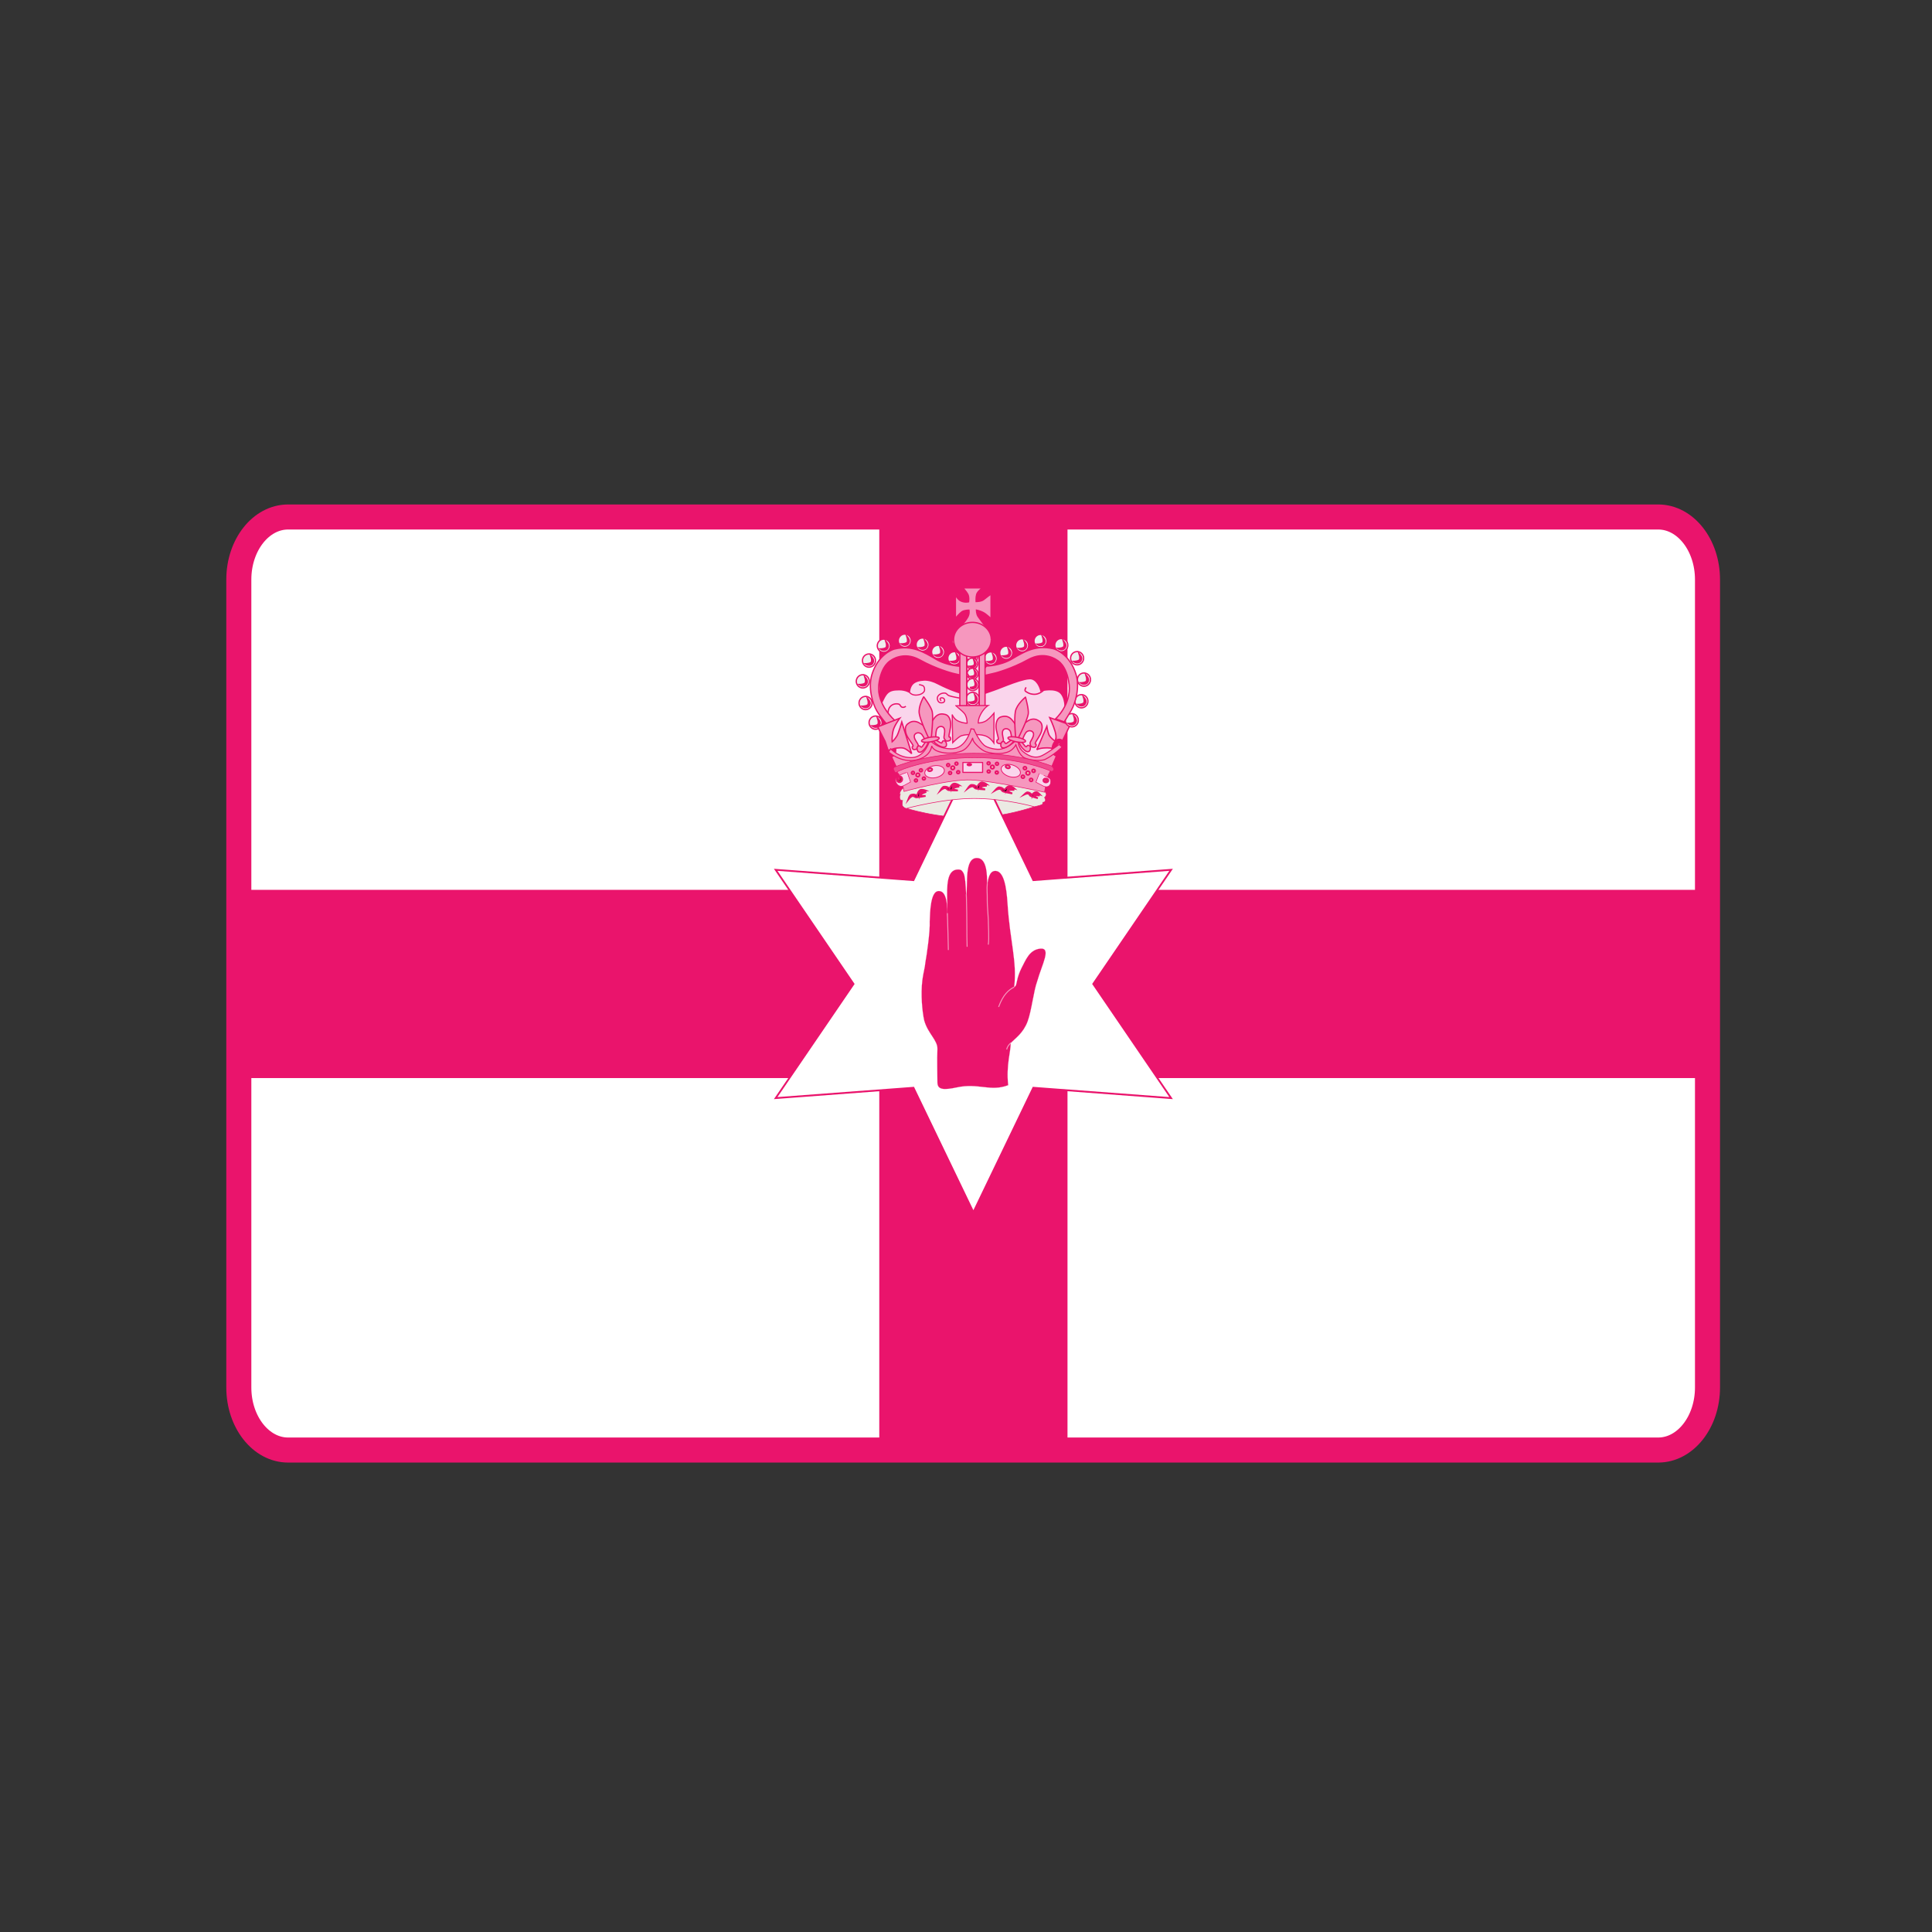 <?xml version="1.0" encoding="UTF-8"?>
<svg xmlns="http://www.w3.org/2000/svg" id="Pill" viewBox="0 0 1080 1080">
  <rect x="0" y="0" width="1080" height="1080" fill="#333333" stroke="none"/>
  <defs>
    <style>
      .cls-1 {
        stroke-width: .68px;
      }

      .cls-1, .cls-2, .cls-3, .cls-4, .cls-5, .cls-6, .cls-7, .cls-8, .cls-9, .cls-10, .cls-11, .cls-12, .cls-13, .cls-14, .cls-15, .cls-16, .cls-17, .cls-18, .cls-19, .cls-20, .cls-21, .cls-22, .cls-23, .cls-24, .cls-25, .cls-26, .cls-27, .cls-28, .cls-29, .cls-30, .cls-31, .cls-32, .cls-33, .cls-34, .cls-35, .cls-36, .cls-37, .cls-38, .cls-39, .cls-40, .cls-41, .cls-42, .cls-43 {
        stroke: #ea146c;
      }

      .cls-1, .cls-33, .cls-41, .cls-43 {
        fill: none;
      }

      .cls-2 {
        stroke-width: .81px;
      }

      .cls-2, .cls-3, .cls-16, .cls-25, .cls-40 {
        fill: #fad5ec;
      }

      .cls-2, .cls-4, .cls-14, .cls-15, .cls-17, .cls-18, .cls-19, .cls-20, .cls-21, .cls-22, .cls-25, .cls-34, .cls-35, .cls-36, .cls-37, .cls-39 {
        fill-rule: evenodd;
      }

      .cls-3, .cls-5, .cls-6, .cls-7, .cls-8, .cls-9, .cls-10, .cls-11, .cls-12, .cls-13, .cls-16, .cls-23, .cls-24, .cls-35, .cls-38, .cls-40 {
        stroke-linejoin: round;
      }

      .cls-3, .cls-7, .cls-36, .cls-37 {
        stroke-width: .73px;
      }

      .cls-4 {
        fill: rgba(246, 151, 190, .94);
      }

      .cls-4, .cls-34, .cls-41 {
        stroke-width: .75px;
      }

      .cls-5 {
        stroke-width: .73px;
      }

      .cls-5, .cls-6, .cls-8, .cls-9, .cls-10, .cls-38 {
        fill: #eee;
      }

      .cls-6 {
        stroke-width: .73px;
      }

      .cls-7, .cls-14, .cls-15, .cls-17, .cls-18, .cls-21, .cls-23, .cls-24, .cls-34, .cls-37 {
        fill: #f697be;
      }

      .cls-8 {
        stroke-width: .73px;
      }

      .cls-9 {
        stroke-width: .73px;
      }

      .cls-10 {
        stroke-width: .73px;
      }

      .cls-11 {
        fill: #916c68;
      }

      .cls-11, .cls-12 {
        stroke-width: .37px;
      }

      .cls-12, .cls-13 {
        fill: #f0ddcb;
      }

      .cls-13 {
        stroke-width: .37px;
      }

      .cls-14 {
        stroke-width: .59px;
      }

      .cls-15, .cls-40 {
        stroke-width: .62px;
      }

      .cls-16 {
        stroke-width: .44px;
      }

      .cls-17 {
        stroke-miterlimit: 1.3;
        stroke-width: .72px;
      }

      .cls-18 {
        stroke-miterlimit: 1.3;
        stroke-width: .72px;
      }

      .cls-19 {
        fill: #a3afb8;
      }

      .cls-19, .cls-26, .cls-27, .cls-28, .cls-29, .cls-30, .cls-31, .cls-32, .cls-39 {
        stroke-miterlimit: 10;
      }

      .cls-20 {
        fill: #ebeae3;
      }

      .cls-20, .cls-21, .cls-22, .cls-25 {
        stroke-width: .33px;
      }

      .cls-22 {
        fill: #ef4c8f;
      }

      .cls-23 {
        stroke-width: .72px;
      }

      .cls-24 {
        stroke-width: .72px;
      }

      .cls-44 {
        stroke-width: .54px;
      }

      .cls-44, .cls-45 {
        stroke: #f697be;
      }

      .cls-44, .cls-45, .cls-28 {
        fill: #ea146c;
      }

      .cls-45 {
        stroke-width: .08px;
      }

      .cls-26 {
        fill: #8f322f;
      }

      .cls-27 {
        fill: #f5d8bc;
      }

      .cls-29 {
        fill: #e2a494;
      }

      .cls-30 {
        fill: #cecfc1;
      }

      .cls-31 {
        fill: #aa675d;
      }

      .cls-32 {
        fill: #707c8b;
      }

      .cls-33 {
        stroke-width: .65px;
      }

      .cls-35 {
        stroke-linecap: round;
        stroke-width: 14px;
      }

      .cls-35, .cls-42 {
        fill: #fff;
      }

      .cls-36 {
        fill: #b3a192;
      }

      .cls-38 {
        stroke-width: 2.83px;
      }

      .cls-42 {
        stroke-miterlimit: 3.45;
        stroke-width: 1px;
      }

      .cls-43 {
        stroke-width: .72px;
      }
    </style>
  </defs>
  <path class="cls-35" d="m161.05,289h765.9c15.22,0,27.55,15.66,27.55,34.98v451.62c0,19.32-12.33,34.98-27.55,34.98H161.05c-15.22,0-27.55-15.66-27.55-34.98v-451.62c0-19.32,12.33-34.98,27.55-34.98Z"></path>
  <rect id="a" class="cls-28" x="133.71" y="497.93" width="820.79" height="104.22"></rect>
  <rect id="a-2" data-name="a" class="cls-28" x="492.02" y="289.49" width="104.22" height="521.09"></rect>
  <path class="cls-20" d="m582.35,448.65c3.35-5.23,1.34-8.61-3.71-9.66,0,0-16.14,5.17-33.57,5.74-17.43.57-38.14-4.38-38.14-4.38-3.72,2.33-2.81,7.86-.97,11.31,0,0,18.25,6.06,39.02,5.47,13.19-.38,25.7-3.74,32.71-5.98,4.03-1.28,4.66-2.45,4.66-2.51Z"></path>
  <path class="cls-42" d="m544.13,677.65l-33.5-69.59-77.02,5.79,43.52-63.81-43.52-63.81,77.02,5.79,33.5-69.6,33.5,69.6,77.02-5.79-43.52,63.81,43.52,63.81-77.02-5.79-33.5,69.6h0Z"></path>
  <g>
    <path class="cls-45" d="m564.97,583.05c2.7-2.67,7.04-5.61,9.45-11.99,2.25-6,3.35-16.97,5.39-22.54,2.7-9.55,8.12-18.85,1.67-18.22-6.15.61-8.14,6.54-10.46,10.86-1.19,2.37-2.06,4.88-2.58,7.47-.3,1.2-.33,2.56-1.5,3.15,1.69-14.48-2.35-25.32-3.73-46.82-.56-9.01-2.04-18.06-6.73-18.13-3.52-.05-4.1,4.62-4.67,8.1,0-4.93.19-15.32-5.7-15.32-7.15,0-5,14.51-5.96,21.86-.16-2.6-.23-8.19-1.01-11.81-.19-1.14-.73-2.2-1.57-3.03-.42-.38-1.06-.59-1.97-.59-6.45,0-6.31,9.05-6.1,18.06.09.95,0,5.27.09,8.1,0-4.91.05-14.53-5.09-14.1-4.27.34-4.6,11.16-4.79,16.91.28,5.75-1.71,19.15-2.42,22.95-.19,2.72-1.24,6.2-1.69,9.96-.99,8.1-.05,17.58,1.01,22.45,2.13,7.65,7.69,11.09,7.41,16.29-.28,5.21,0,14.35,0,18.47s3.57,4.3,10.95,2.72c12.06-2.58,18.65,2.6,28.62-1.22-1.27-11.36,1.64-19.46,1.36-23.56h0Z"></path>
    <path class="cls-44" d="m558.23,562.9c2.5-6.89,5.65-9.6,8.69-11.1m-4.16,34.86c.22-1.41,1.1-2.53,2.33-3.74m-35.5-72.46c.18,6.09.54,17.81.54,20.62m21.78-37.27c-.35,3.24.05,5.86-.03,9.17-.05,2.21.31,6.26.59,11.17-.07,1.77.56,10.63-.02,13.91m-12.3-28.17c.12,1.2.08,2.66.14,4.28.28,7.8.1,19.44.33,25.1"></path>
  </g>
  <path class="cls-2" d="m543.63,422.18c42.08,6.94,40.58,8.9,40.58,8.9l10.98-32.83s1.16-6.48-1.85-10.4c-3-3.93-11.45-1.74-11.45-1.74,0,0-1.16-5.32-4.85-6.59s-17.46,4.97-21.73,6.36c-4.28,1.39-6.47,2.78-12.49,2.66-6.01-.12-16.76-5.43-18.73-6.47-1.97-1.04-4.86-2.08-7.52-1.97-2.66.12-5.43.81-6.82,2.66-1.39,1.85-1.39,4.16-1.39,4.16,0,0-2.2-1.39-5.67-1.39s-5.43.46-7.05,2.31c-1.62,1.85-3.7,7.05-3.7,7.05l3.93,8.9.23,12.26,8.21,12.95s39.31-6.82,39.31-6.82Z"></path>
  <path class="cls-20" d="m582.86,440.73s2.12,2.53,2.04,3.42-.98,1.71-.98,1.71c0,0,.65.65.49,1.63s-1.47,1.06-1.47,1.06c0,0,.24.9-.57,1.3-.82.41-4.16,1.14-4.16,1.14,0,0-16.3-4.64-33.74-4.64s-37.98,5.62-37.98,5.62c0,0-2.12-.73-2.2-2.12-.08-1.38.24-2.36.24-2.36,0,0-1.16.12-1.47-.9-.43-1.42.16-2.53.16-2.53,0,0-.81.26.08-1.63.65-1.39,1.63-1.88,1.63-1.88,0,0,18.26-6.52,39.04-6.6,20.78-.08,38.87,6.6,38.87,6.77h0Z"></path>
  <path class="cls-43" d="m496.61,399.68s-.69-2.37.83-4.46c1.53-2.09,4.32-1.95,5.15-1.53.84.42.7,1.39,1.81,1.67s1.95-.56,1.95-.56"></path>
  <path class="cls-4" d="m598.22,405.22l-6.32,13.08-2.48.43s-1.52-.91-5.84-.61c-3.1.22-4.01,1-4.01,1l5.62-13.03s.44,2.8,1.09,4.45c.83,2.09,3.97,4.05,3.97,4.05,0,0,.43-2.5-.39-5.54-.92-3.36-3.05-7.89-3.05-7.89l11.42,4.05h0Z"></path>
  <path class="cls-3" d="m540.33,364.57h7.07v30.07h-7.07v-30.07Z"></path>
  <path class="cls-15" d="m496.97,420.02l4.54,9.72s19.34-7.54,42.16-7.4c34.24.21,43.96,7.08,43.96,7.08l5.07-12.05-3.8,2.22-3.91,2.43-4.44,1.69-5.39-.42-4.76-3.49-2.43-5.07-4.01,3.7-7.08,1.58-6.97-1.8-6.13-7.71s-4.56,8.57-10.35,9.08c-8.35.74-13.21-4.01-13.21-4.01,0,0-3.1,6.97-8.24,8.24-8.13,2.01-14.9-3.8-15-3.8h0Z"></path>
  <g>
    <g>
      <path class="cls-10" d="m575.01,360.76c0,2.04-1.63,3.7-3.65,3.7-2.01,0-3.65-1.65-3.66-3.69,0-2.04,1.62-3.71,3.63-3.72,2.01-.01,3.66,1.63,3.67,3.67"></path>
      <path class="cls-19" d="m569.66,362.66s2.95-.05,3.25-1.25c.3-1.2-.2-2.75-.2-2.75,0,0,1.4,1.55,1,2.75-.4,1.2-.79,1.51-1.8,1.75-.68.16-1.7-.1-2.25-.5Z"></path>
    </g>
    <g>
      <path class="cls-10" d="m566.14,364.91c0,2.04-1.63,3.7-3.65,3.7-2.01,0-3.65-1.65-3.66-3.69,0-2.04,1.62-3.71,3.63-3.72,2.01-.01,3.66,1.63,3.67,3.67"></path>
      <path class="cls-19" d="m560.78,366.81s2.95-.05,3.25-1.25c.3-1.2-.2-2.75-.2-2.75,0,0,1.4,1.55,1,2.75-.4,1.2-.79,1.51-1.8,1.75-.68.16-1.7-.1-2.25-.5Z"></path>
    </g>
    <g>
      <path class="cls-10" d="m585.32,358.33c0,2.04-1.63,3.7-3.65,3.7-2.01,0-3.65-1.65-3.66-3.69,0-2.04,1.62-3.71,3.63-3.72,2.01-.01,3.66,1.63,3.67,3.67"></path>
      <path class="cls-19" d="m579.96,360.23s2.95-.05,3.25-1.25c.3-1.2-.2-2.75-.2-2.75,0,0,1.4,1.55,1,2.75-.4,1.2-.79,1.51-1.8,1.75-.68.16-1.7-.1-2.25-.5Z"></path>
    </g>
    <g>
      <path class="cls-10" d="m596.93,360.66c0,2.04-1.63,3.7-3.65,3.7-2.01,0-3.65-1.65-3.66-3.69,0-2.04,1.62-3.71,3.63-3.72,2.01-.01,3.66,1.63,3.67,3.67"></path>
      <path class="cls-19" d="m591.57,362.56s2.95-.05,3.25-1.25c.3-1.2-.2-2.75-.2-2.75,0,0,1.4,1.55,1,2.75-.4,1.2-.79,1.51-1.8,1.75-.68.16-1.7-.1-2.25-.5Z"></path>
    </g>
    <g>
      <path class="cls-10" d="m605.77,367.95c0,2.04-1.63,3.7-3.65,3.7-2.01,0-3.65-1.65-3.66-3.69,0-2.04,1.62-3.71,3.63-3.72,2.01-.01,3.66,1.63,3.67,3.67"></path>
      <path class="cls-19" d="m600.42,369.85s2.95-.05,3.25-1.25c.3-1.2-.2-2.75-.2-2.75,0,0,1.4,1.55,1,2.75-.4,1.2-.79,1.51-1.8,1.75-.68.16-1.7-.1-2.25-.5Z"></path>
    </g>
    <g>
      <path class="cls-10" d="m609.6,379.91c0,2.04-1.63,3.7-3.65,3.7-2.01,0-3.65-1.65-3.66-3.69,0-2.04,1.62-3.71,3.63-3.72,2.01-.01,3.66,1.63,3.67,3.67"></path>
      <path class="cls-19" d="m604.24,381.81s2.95-.05,3.25-1.25c.3-1.2-.2-2.75-.2-2.75,0,0,1.4,1.55,1,2.75-.4,1.2-.79,1.51-1.8,1.75-.68.16-1.7-.1-2.25-.5Z"></path>
    </g>
    <g>
      <path class="cls-10" d="m608.18,392.01c0,2.04-1.63,3.7-3.65,3.7-2.01,0-3.65-1.65-3.66-3.69,0-2.04,1.62-3.71,3.63-3.72,2.01-.01,3.66,1.63,3.67,3.67"></path>
      <path class="cls-19" d="m602.82,393.92s2.95-.05,3.25-1.25c.3-1.2-.2-2.75-.2-2.75,0,0,1.4,1.55,1,2.75-.4,1.2-.79,1.51-1.8,1.75-.68.16-1.7-.1-2.25-.5Z"></path>
    </g>
    <g>
      <path class="cls-10" d="m602.8,402.63c0,2.04-1.63,3.7-3.65,3.7-2.01,0-3.65-1.65-3.66-3.69,0-2.04,1.62-3.71,3.63-3.72,2.01-.01,3.66,1.63,3.67,3.67"></path>
      <path class="cls-19" d="m597.45,404.53s2.95-.05,3.25-1.25c.3-1.2-.2-2.75-.2-2.75,0,0,1.4,1.55,1,2.75-.4,1.2-.79,1.51-1.8,1.75-.68.16-1.7-.1-2.25-.5Z"></path>
    </g>
    <g>
      <path class="cls-10" d="m557.5,368.09c0,2.04-1.63,3.7-3.65,3.7-2.01,0-3.65-1.65-3.66-3.69,0-2.04,1.62-3.71,3.63-3.72,2.01-.01,3.66,1.63,3.67,3.67"></path>
      <path class="cls-19" d="m552.15,369.99s2.95-.05,3.25-1.25c.3-1.2-.2-2.75-.2-2.75,0,0,1.4,1.55,1,2.75-.4,1.2-.79,1.51-1.8,1.75-.68.16-1.7-.1-2.25-.5Z"></path>
    </g>
    <g>
      <path class="cls-6" d="m546.47,367.15c0,1.71-1.36,3.09-3.05,3.1-1.68,0-3.05-1.38-3.06-3.08,0-1.71,1.35-3.1,3.04-3.11,1.68,0,3.06,1.36,3.07,3.07"></path>
      <path class="cls-19" d="m541.99,368.74s2.47-.04,2.72-1.05c.25-1-.17-2.3-.17-2.3,0,0,1.17,1.3.84,2.3-.33,1-.66,1.26-1.51,1.47-.57.14-1.42-.08-1.88-.42Z"></path>
    </g>
    <g>
      <path class="cls-6" d="m546.51,371c0,1.71-1.36,3.09-3.05,3.1-1.68,0-3.05-1.38-3.06-3.08,0-1.71,1.35-3.1,3.04-3.11,1.68,0,3.06,1.36,3.07,3.07"></path>
      <path class="cls-19" d="m542.03,372.59s2.47-.04,2.72-1.05c.25-1-.17-2.3-.17-2.3,0,0,1.17,1.3.84,2.3-.33,1-.66,1.26-1.51,1.47-.57.14-1.42-.08-1.88-.42Z"></path>
    </g>
    <g>
      <path class="cls-6" d="m546.72,376.66c0,1.71-1.36,3.09-3.05,3.1-1.68,0-3.05-1.38-3.06-3.08,0-1.71,1.35-3.1,3.04-3.11,1.68,0,3.06,1.36,3.07,3.07"></path>
      <path class="cls-19" d="m542.24,378.25s2.47-.04,2.72-1.05c.25-1-.17-2.3-.17-2.3,0,0,1.17,1.3.84,2.3-.33,1-.66,1.26-1.51,1.47-.57.14-1.42-.08-1.88-.42Z"></path>
    </g>
    <g>
      <path class="cls-9" d="m547.03,382.67c0,1.85-1.47,3.35-3.3,3.35-1.82,0-3.3-1.49-3.31-3.34,0-1.85,1.46-3.35,3.28-3.36,1.82-.01,3.31,1.48,3.32,3.32"></path>
      <path class="cls-19" d="m542.19,384.39s2.67-.05,2.94-1.13c.27-1.09-.18-2.49-.18-2.49,0,0,1.27,1.4.91,2.49-.36,1.09-.72,1.37-1.63,1.58-.62.15-1.54-.09-2.04-.45Z"></path>
    </g>
    <g>
      <path class="cls-10" d="m547.38,390.74c0,2.04-1.63,3.7-3.65,3.7-2.01,0-3.65-1.65-3.66-3.69,0-2.04,1.62-3.71,3.63-3.72,2.01-.01,3.66,1.63,3.67,3.67"></path>
      <path class="cls-19" d="m542.03,392.64s2.95-.05,3.25-1.25c.3-1.2-.2-2.75-.2-2.75,0,0,1.4,1.55,1,2.75-.4,1.2-.79,1.51-1.8,1.75-.68.16-1.7-.1-2.25-.5Z"></path>
    </g>
    <g>
      <path class="cls-5" d="m547.02,407.3c0,1.92-1.53,3.47-3.42,3.48-1.89,0-3.43-1.55-3.44-3.46,0-1.92,1.52-3.48,3.41-3.49,1.89-.01,3.44,1.53,3.45,3.45"></path>
      <path class="cls-19" d="m541.99,409.09s2.77-.05,3.06-1.18c.28-1.13-.19-2.58-.19-2.58,0,0,1.32,1.46.94,2.58-.38,1.13-.74,1.42-1.69,1.65-.64.15-1.6-.09-2.12-.47Z"></path>
    </g>
    <g>
      <path class="cls-10" d="m537.13,367.99c0,2.04-1.63,3.7-3.65,3.7-2.01,0-3.65-1.65-3.66-3.69,0-2.04,1.62-3.71,3.63-3.72,2.01-.01,3.66,1.63,3.67,3.67"></path>
      <path class="cls-19" d="m531.78,369.89s2.95-.05,3.25-1.25c.3-1.2-.2-2.75-.2-2.75,0,0,1.4,1.55,1,2.75-.4,1.2-.79,1.51-1.8,1.75-.68.16-1.7-.1-2.25-.5Z"></path>
    </g>
    <g>
      <path class="cls-10" d="m528.07,364.42c0,2.04-1.63,3.7-3.65,3.7-2.01,0-3.65-1.65-3.66-3.69,0-2.04,1.62-3.71,3.63-3.72,2.01-.01,3.66,1.63,3.67,3.67"></path>
      <path class="cls-19" d="m522.72,366.32s2.95-.05,3.25-1.25c.3-1.2-.2-2.75-.2-2.75,0,0,1.4,1.55,1,2.75-.4,1.2-.79,1.51-1.8,1.75-.68.16-1.7-.1-2.25-.5Z"></path>
    </g>
    <g>
      <path class="cls-10" d="m519.4,360.34c0,2.04-1.63,3.7-3.65,3.7-2.01,0-3.65-1.65-3.66-3.69,0-2.04,1.62-3.71,3.63-3.72,2.01-.01,3.66,1.63,3.67,3.67"></path>
      <path class="cls-19" d="m514.04,362.24s2.95-.05,3.25-1.25c.3-1.2-.2-2.75-.2-2.75,0,0,1.4,1.55,1,2.75-.4,1.2-.79,1.51-1.8,1.75-.68.16-1.7-.1-2.25-.5Z"></path>
    </g>
    <g>
      <path class="cls-10" d="m509.45,358.17c0,2.04-1.63,3.7-3.65,3.7-2.01,0-3.65-1.65-3.66-3.69,0-2.04,1.62-3.71,3.63-3.72,2.01-.01,3.66,1.63,3.67,3.67"></path>
      <path class="cls-19" d="m504.09,360.07s2.95-.05,3.25-1.25c.3-1.2-.2-2.75-.2-2.75,0,0,1.4,1.55,1,2.75-.4,1.2-.79,1.51-1.8,1.75-.68.16-1.7-.1-2.25-.5Z"></path>
    </g>
    <g>
      <path class="cls-10" d="m497.71,360.98c0,2.04-1.63,3.7-3.65,3.7-2.01,0-3.65-1.65-3.66-3.69,0-2.04,1.62-3.71,3.63-3.72,2.01-.01,3.66,1.63,3.67,3.67"></path>
      <path class="cls-19" d="m492.36,362.88s2.95-.05,3.25-1.25c.3-1.2-.2-2.75-.2-2.75,0,0,1.4,1.55,1,2.75-.4,1.2-.79,1.51-1.8,1.75-.68.16-1.7-.1-2.25-.5Z"></path>
    </g>
    <g>
      <path class="cls-10" d="m489.42,369.27c0,2.04-1.63,3.7-3.65,3.7-2.01,0-3.65-1.65-3.66-3.69,0-2.04,1.62-3.71,3.63-3.72,2.01-.01,3.66,1.63,3.67,3.67"></path>
      <path class="cls-19" d="m484.06,371.17s2.95-.05,3.25-1.25c.3-1.2-.2-2.75-.2-2.75,0,0,1.4,1.55,1,2.75-.4,1.2-.79,1.51-1.8,1.75-.68.16-1.7-.1-2.25-.5Z"></path>
    </g>
    <g>
      <path class="cls-10" d="m485.97,380.88c0,2.04-1.63,3.7-3.65,3.7-2.01,0-3.65-1.65-3.66-3.69,0-2.04,1.62-3.71,3.63-3.72,2.01-.01,3.66,1.63,3.67,3.67"></path>
      <path class="cls-19" d="m480.62,382.78s2.95-.05,3.25-1.25c.3-1.2-.2-2.75-.2-2.75,0,0,1.4,1.55,1,2.75-.4,1.2-.79,1.51-1.8,1.75-.68.16-1.7-.1-2.25-.5Z"></path>
    </g>
    <g>
      <path class="cls-10" d="m487.51,393c0,2.04-1.63,3.7-3.65,3.7-2.01,0-3.65-1.65-3.66-3.69,0-2.04,1.62-3.71,3.63-3.72,2.01-.01,3.66,1.63,3.67,3.67"></path>
      <path class="cls-19" d="m482.15,394.9s2.95-.05,3.25-1.25c.3-1.2-.2-2.75-.2-2.75,0,0,1.4,1.55,1,2.75-.4,1.2-.79,1.51-1.8,1.75-.68.16-1.7-.1-2.25-.5Z"></path>
    </g>
    <g>
      <path class="cls-10" d="m493.12,403.97c0,2.04-1.63,3.7-3.65,3.7-2.01,0-3.65-1.65-3.66-3.69,0-2.04,1.62-3.71,3.63-3.72,2.01-.01,3.66,1.63,3.67,3.67"></path>
      <path class="cls-19" d="m487.76,405.87s2.95-.05,3.25-1.25c.3-1.2-.2-2.75-.2-2.75,0,0,1.4,1.55,1,2.75-.4,1.2-.79,1.51-1.8,1.75-.68.16-1.7-.1-2.25-.5Z"></path>
    </g>
    <g>
      <path class="cls-38" d="m499.46,417.79c.53,1.97-.03,3.84-1.25,4.17-1.22.33-2.64-1-3.17-2.97-.53-1.97.02-3.84,1.24-4.18,1.22-.34,2.64.98,3.18,2.95"></path>
      <path class="cls-19" d="m496.71,420.5s1.78-.53,1.65-1.74c-.13-1.21-.83-2.63-.83-2.63,0,0,1.25,1.27,1.32,2.5.07,1.23-.09,1.59-.64,1.98-.37.27-1.06.18-1.49-.12Z"></path>
    </g>
    <g>
      <path class="cls-38" d="m593.82,418.5c-.49,1.98-1.88,3.35-3.11,3.05-1.23-.3-1.83-2.15-1.34-4.13.48-1.98,1.87-3.35,3.1-3.06,1.23.29,1.84,2.13,1.36,4.12"></path>
      <path class="cls-19" d="m590.1,419.54s1.81.4,2.28-.73c.47-1.12.54-2.7.54-2.7,0,0,.48,1.72-.05,2.82-.53,1.11-.84,1.35-1.52,1.43-.46.06-1.01-.35-1.25-.82Z"></path>
    </g>
  </g>
  <path class="cls-36" d="m540.58,347.91l.26,6.19s-7.34.64-7.63,1.32c-1.42,3.19,1.71,7.5,1.71,7.5,0,0,2.47-1.84,8.69-1.84s8.95,1.45,8.95,1.45c0,0,1.58-2.5,1.58-4.34s-.66-3.69-.66-3.69c0,0-3.03-.4-3.95-.4h-2.63l-.26-6.32-6.06.13h0Z"></path>
  <path class="cls-12" d="m551.04,357.51c0,.69-.59,1.26-1.31,1.26-.72,0-1.31-.56-1.31-1.25,0-.69.58-1.26,1.3-1.26.72,0,1.31.56,1.32,1.25m3.02.68c0,.72-.61,1.31-1.37,1.31-.76,0-1.37-.58-1.37-1.31,0-.72.61-1.31,1.36-1.32.76,0,1.37.58,1.38,1.3m-6.05-.71c0,.69-.59,1.26-1.31,1.26-.72,0-1.31-.56-1.31-1.25,0-.69.58-1.26,1.3-1.26.73,0,1.32.56,1.32,1.25m-6.07.08c0,.72-.61,1.31-1.36,1.31-.75,0-1.37-.58-1.37-1.3,0-.72.6-1.31,1.36-1.31.75,0,1.37.58,1.37,1.3m-3.37.24c0,.72-.61,1.31-1.36,1.31-.75,0-1.37-.58-1.37-1.3,0-.72.6-1.31,1.36-1.31.75,0,1.37.57,1.37,1.3m6.18-3.78c-.01.62-.53,1.12-1.15,1.1-.62.01-1.14-.48-1.16-1.1.01-.62.52-1.12,1.15-1.11.62-.02,1.14.47,1.16,1.09m0-5.12c-.01.62-.53,1.12-1.15,1.1-.62.01-1.14-.48-1.16-1.1.01-.62.52-1.12,1.15-1.11.62-.02,1.14.47,1.16,1.09m0,2.77c-.01.62-.53,1.12-1.15,1.1-.62.01-1.14-.48-1.16-1.1.01-.62.52-1.12,1.15-1.11.62-.02,1.14.47,1.16,1.1"></path>
  <path class="cls-13" d="m535.16,358.67c0,.7-.59,1.26-1.32,1.26-.73,0-1.32-.56-1.32-1.26,0-.69.58-1.26,1.31-1.27.73,0,1.32.56,1.33,1.25"></path>
  <path class="cls-11" d="m545.05,357.19c0,.76-.65,1.38-1.45,1.38-.8,0-1.45-.61-1.45-1.38,0-.76.64-1.38,1.44-1.39.8,0,1.45.61,1.46,1.37"></path>
  <g>
    <path class="cls-8" d="m546.37,338.83c0,1.51-1.21,2.74-2.7,2.74-1.49,0-2.7-1.22-2.71-2.73,0-1.51,1.2-2.74,2.69-2.75,1.49,0,2.71,1.21,2.72,2.72"></path>
    <path class="cls-19" d="m542.41,340.24s2.18-.04,2.41-.93-.15-2.04-.15-2.04c0,0,1.04,1.15.74,2.04-.3.89-.59,1.12-1.33,1.3-.51.12-1.26-.07-1.67-.37Z"></path>
  </g>
  <path class="cls-21" d="m500.67,430.77s2.41,2.25,3.06,4.26c.64,2.01,1.61,7.4,1.61,7.4,0,0,25.25-7,37.63-6.43,12.38.56,40.93,6.84,40.93,6.84,0,0,.48-3.06,1.05-6.27.56-3.22,2.9-6.76,2.9-6.76,0,0-27.26-8.52-44.47-7.72-17.21.8-25.81,2.65-29.67,3.86-3.86,1.21-13.27,4.91-13.03,4.83h0Z"></path>
  <path class="cls-37" d="m538.34,328.63h10.86s-2.68,1.85-3.22,3.62c-.47,1.52-.33,4.01-.33,4.01,0,0,2.96,0,4.28-1.12s4.08-3.09,4.08-3.09v13.82s-2.67-2.58-4.28-3.42c-1.23-.63-2.53-1.1-3.88-1.38,0,0,0,2.24.92,3.56s4.61,6.32,4.61,6.32l-15.53.59s3.68-3.88,5.2-6.71c.99-1.84.59-3.75.59-3.75,0,0-2.63,0-3.95.92-1.32.92-3.62,3.69-3.62,3.69v-13.29s.99,2.57,3.16,3.55c2.17.99,4.21.46,4.21.46,0,0,.42-2.65-.46-4.28-.91-1.68-2.83-3.55-2.63-3.49Z"></path>
  <path class="cls-37" d="m537.49,372.48s-7.73-.09-14.33-4c-6.61-3.91-13.28-8-23.08-5.68-2.01.48-9.4,3.72-12.66,14.24-2.29,7.38.37,16.29,2.7,20.29,2.33,4,6.08,8.06,6.08,8.06l3.99-2.7s-10.16-8.62-8.95-19.78c1.21-11.17,6.8-13.77,6.8-13.77,0,0,6.89-5.4,16.1-.28,9.22,5.12,18.25,7.45,18.25,7.45,0,0,8.47,2.05,9.21,1.96s-4.28-5.86-4.1-5.77h0Z"></path>
  <path class="cls-34" d="m494.75,414.38l-4.1-8.07,12.32-4.81s-2.97,3.96-3.68,6.79c-.86,3.46-.56,6.37-.56,6.37,0,0,1.13-.85,2.55-3.11,1.07-1.72,2.83-7.93,2.83-7.93l5.52,17.69s-2.84-2.84-4.86-3.18c-2.28-.39-5.05.35-5.05.35l-3.26.99-1.7-5.09h0Z"></path>
  <path class="cls-37" d="m551.41,372.34s7.72-.09,14.33-4c6.61-3.91,13.27-8,23.08-5.68,2.01.48,9.4,3.72,12.66,14.24,2.29,7.38-.37,16.29-2.7,20.29-2.33,4-3.91,6.36-3.91,6.36l-4.8-1.72s8.8-7.89,7.59-19.06c-1.21-11.17-6.8-13.77-6.8-13.77,0,0-6.89-5.4-16.1-.28-9.21,5.12-18.24,7.45-18.24,7.45,0,0-8.47,2.05-9.21,1.95-.75-.09,4.28-5.86,4.09-5.77h0Z"></path>
  <path class="cls-7" d="m547.42,364.69h3.23v30.08h-3.23v-30.08Zm-10.86-.13h3.82v30.08h-3.82v-30.08Z"></path>
  <path class="cls-7" d="m554.13,357.59c0,5.34-4.7,9.67-10.51,9.67-5.81.01-10.53-4.3-10.55-9.64-.02-5.34,4.66-9.68,10.47-9.71,5.81-.03,10.55,4.26,10.59,9.6"></path>
  <path class="cls-15" d="m534.26,394.52l18.11-.15s-2.12,1.27-3.95,4.51c-1.83,3.24-1.57,5.29-1.57,5.29,0,0,2.76-.04,4.7-1.45,1.94-1.42,4.1-4.06,4.1-4.06l-.07,16.69s-1.3-2.12-3.47-3.39c-2.16-1.27-5.22-1.27-5.22-1.27h-6.19s-2.83.17-4.1,1.01c-1.79,1.18-4.02,3.47-4.02,3.47l-.3-15.76s.89,2.76,3.8,3.88c2.91,1.12,4.55.97,4.55.97,0,0,0-3.54-1.49-5.37-1.49-1.82-4.88-4.28-4.88-4.36h0Z"></path>
  <path class="cls-14" d="m544.35,407.63s2.65,6.18,5.73,8.91c1.79,1.59,7.19,2.79,9.62,2.16,5.48-1.4,9.24-5.78,9.24-5.78,0,0-.2,4.8,3.23,7.45,3.43,2.65,6.17,3.33,9.01,2.55,2.84-.78,10.88-6.76,10.88-6.76l1.67,1.47s-4.61,4.47-9.45,6.85c-2.49,1.22-10.06.54-12.51-1.42-2.45-1.96-3.9-6.71-3.9-6.71,0,0-1.51,3.05-4.74,4.13-3.23,1.08-7.68,1.03-11.8-.18-2.78-.81-6.39-4.64-7.07-5.92-.69-1.27-.49-1.96-.49-1.96,0,0-2.03,5.83-6.27,7.42-4,1.5-8.56,1.51-12.44.4-3.92-1.13-4.22-3.32-4.22-3.32,0,0-.3,6.17-8.82,7.94-8.53,1.76-15.29-4.51-15.29-4.51l1.18-1.76s4.8,5.39,12.15,4.9c7.35-.49,9.8-9.9,9.8-9.9,0,0,3.23,4.9,11.86,5,8.62.1,11.07-11.17,11.07-11.17l1.57.2h0Z"></path>
  <g>
    <path class="cls-17" d="m523.1,411.22s.06-3,.71-3.9c.91-1.28,2.16-1.33,2.79-1.15.78.22,1.6.93,1.46,3.02-.13,2.08-.71,3.11-.09,3.9.62.8.71,1.33,1.91,1.15,1.2-.18,1.73-.58,1.46-1.69-.27-1.11-.62.09-.84-.84-.22-.93,1.16-4.96.93-7.45-.22-2.44-1.15-4.39-3.02-4.88-1.75-.46-3.24-.44-4.88.75-1.57,1.15-3.59,4.92-3.59,4.92l-.04,8.07,3.28-.18-.09-1.73h0Z"></path>
    <path class="cls-17" d="m516.99,413.4s-1.26-2.73-2.21-3.3c-1.35-.81-2.51-.36-3.02.06-.63.51-1.09,1.49-.14,3.35.95,1.86,1.89,2.56,1.64,3.54-.25.98-.12,1.5-1.29,1.82-1.17.31-1.82.16-2.01-.96-.2-1.12.6-.17.44-1.11-.17-.94-3.04-4.08-3.82-6.46-.77-2.33-.69-4.49.82-5.68,1.42-1.12,2.79-1.7,4.78-1.25,1.9.43,5.26,3.08,5.26,3.08l3.26,7.39-3.08,1.15s-.61-1.62-.61-1.62Z"></path>
    <path class="cls-17" d="m516.36,389.49s-3.19,5.37-2.48,9.49c.71,4.12,4.97,13,4.97,13l.04,1.2,2.3-.25-.52-1.22s1.15-10.62.44-13.97c-.52-2.49-4.7-8.21-4.75-8.25h0Zm5.1,24.57s1.6,1.91,3.5,2.84c2.08,1.02,2.94,1.02,3.77.4.61-.46.4-2.4-.31-2.93s-1.51-.26-1.64.27c-.21.89-.5.83-1.15.49-.95-.5-3.15-1.86-3.15-1.86,0,0-1.02.8-1.02.8Zm-2.47.43s-.67,2.4-2.03,4.03c-1.48,1.78-2.26,2.14-3.27,1.91-.74-.17-1.35-2.02-.92-2.8.43-.78,1.27-.86,1.61-.43.56.73.8.55,1.25-.03.66-.85,2.11-2.99,2.11-2.99l1.26.31h0Z"></path>
    <path class="cls-24" d="m525.01,412.58c.12.7-1.99,1.64-4.72,2.1s-5.04.27-5.16-.43c-.13-.7,1.98-1.64,4.7-2.1,2.73-.46,5.04-.27,5.18.42"></path>
  </g>
  <g>
    <path class="cls-18" d="m571.95,412.43s1.11-2.79,2.03-3.41c1.31-.88,2.49-.49,3.02-.1.66.48,1.17,1.43.31,3.34-.86,1.91-1.75,2.66-1.45,3.62.3.97.2,1.49,1.38,1.75,1.18.25,1.82.07,1.96-1.07.14-1.13-.61-.13-.49-1.08.12-.95,2.82-4.23,3.49-6.65.65-2.36.46-4.52-1.11-5.63-1.48-1.04-2.88-1.55-4.83-1-1.88.52-5.09,3.35-5.09,3.35l-2.87,7.54,3.14.99.52-1.65h0Z"></path>
    <path class="cls-18" d="m565.46,412.32s-.22-2.99-.91-3.86c-.98-1.23-2.23-1.22-2.85-1.01-.77.26-1.55,1.01-1.31,3.09.24,2.07.87,3.06.29,3.89-.58.83-.64,1.37-1.85,1.25-1.21-.12-1.76-.49-1.55-1.61.21-1.12.62.06.8-.89.17-.94-1.41-4.89-1.32-7.39.1-2.45.92-4.45,2.76-5.03,1.72-.55,3.21-.61,4.91.5,1.63,1.07,3.84,4.73,3.84,4.73l.46,8.06h-3.29s0-1.74,0-1.74h0Z"></path>
    <path class="cls-18" d="m573.25,389.72s-4.87,3.91-5.65,8.02c-.78,4.11.09,13.91.09,13.91l-.38,1.14,2.24.57-.06-1.32s4.8-9.54,5.32-12.93c.38-2.52-1.53-9.33-1.55-9.39h0Zm-3.84,24.8s.82,2.35,2.29,3.89c1.6,1.68,2.4,1.99,3.39,1.7.73-.21,1.21-2.1.74-2.85s-1.33-.78-1.63-.33c-.51.76-.76.6-1.25.05-.71-.8-2.3-2.85-2.3-2.85l-1.24.39h0Zm-2.47-.46s-1.47,2.01-3.31,3.06c-2.01,1.15-2.87,1.21-3.74.64-.64-.42-.55-2.36.12-2.94.67-.58,1.49-.36,1.65.16.27.88.56.8,1.18.41.91-.56,3.02-2.06,3.02-2.06l1.07.73h0Z"></path>
    <path class="cls-23" d="m573.3,414.39c-.14.7-2.44.83-5.16.31s-4.81-1.52-4.69-2.22c.13-.7,2.42-.84,5.14-.32,2.71.52,4.82,1.51,4.71,2.21"></path>
  </g>
  <path class="cls-22" d="m499.72,430.48s.53,2.22,1.8,1.06c1.27-1.16,18.7-8.03,43.32-8.03s40.78,6.76,41.74,7.18c.95.42,1.37.95,2.22,0,.84-.95-.85-2.43-.85-2.43,0,0-17.12-7.29-43.85-7.18-26.73.11-44.06,7.71-44.06,7.71,0,0-1.16.85-.32,1.69h0Z"></path>
  <path class="cls-39" d="m530.94,440.72s.79-2.18,2.16-2.61c1.09-.33,2.82.74,2.82.74,0,0-2.08-.19-2.73.18-.59.33-.76,1.33-.76,1.33,0,0,.44-.79,2.04-.71,1.59.08,1.77.08,1.77.08,0,0-2.71.2-3.33.98-.63.78,2.55,1.14,2.55,1.14,0,0-4.86.03-5.5-.27s-1.05-1.29-2.13-.98c-1.09.31-2.2,1.28-2.2,1.28,0,0,1.24-2.08,2.02-2.09s1.24-.05,1.94.27,1.35.68,1.35.68Zm-18.18,3.94s.37-2.29,1.64-2.96c1.01-.53,2.91.2,2.91.2,0,0-2.08.2-2.65.68-.52.44-.51,1.45-.51,1.45,0,0,.29-.86,1.88-1.08,1.58-.22,1.76-.25,1.76-.25,0,0-2.62.7-3.09,1.58-.47.88,2.72.65,2.72.65,0,0-4.77.92-5.45.75-.68-.17-1.27-1.07-2.28-.57-1.01.5-1.92,1.66-1.92,1.66,0,0,.83-2.27,1.59-2.43.76-.16,1.21-.28,1.96-.1.75.18,1.45.41,1.45.41h0Zm33.52-4.75s.91-2.13,2.3-2.47c1.11-.27,2.77.9,2.77.9,0,0-2.07-.31-2.74.02-.61.3-.84,1.28-.84,1.28,0,0,.49-.76,2.08-.6,1.59.17,1.77.18,1.77.18,0,0-2.71.05-3.38.79-.67.74,2.48,1.28,2.48,1.28,0,0-4.86-.26-5.48-.59-.62-.33-.97-1.35-2.07-1.1-1.1.24-2.26,1.15-2.26,1.15,0,0,1.35-2,2.13-1.97.78.03,1.24.02,1.92.38.68.36,1.31.75,1.31.75Zm15.35,1.74s1.15-2.01,2.58-2.19c1.14-.14,2.65,1.22,2.65,1.22,0,0-2.01-.55-2.72-.3-.64.23-.98,1.17-.98,1.17,0,0,.58-.7,2.13-.35,1.56.35,1.73.38,1.73.38,0,0-2.7-.27-3.45.39-.75.66,2.32,1.56,2.32,1.56,0,0-4.79-.82-5.37-1.22-.58-.4-.81-1.45-1.93-1.34-1.12.11-2.38.87-2.38.87,0,0,1.58-1.83,2.35-1.71.77.12,1.23.17,1.86.6s1.22.9,1.22.9h0Zm15.25,2.72s1.08-1.53,2.23-1.57c.92-.03,2.04,1.17,2.04,1.17,0,0-1.58-.59-2.16-.44-.53.14-.88.87-.88.87,0,0,.52-.52,1.74-.13,1.23.4,1.37.44,1.37.44,0,0-2.15-.41-2.8.06-.65.47,1.75,1.42,1.75,1.42,0,0-3.79-1.01-4.23-1.37-.43-.36-.54-1.23-1.45-1.22-.91,0-1.98.53-1.98.53,0,0,1.41-1.36,2.01-1.2.61.16.97.22,1.45.62.48.4.91.81.91.81h0Z"></path>
  <path class="cls-16" d="m527.87,430.32c.36,1.82-1.77,3.78-4.78,4.39-3,.6-5.74-.39-6.1-2.21-.37-1.82,1.77-3.78,4.78-4.38,3-.6,5.74.39,6.1,2.21h0Z"></path>
  <path class="cls-30" d="m521.07,430.02c.09.44-.38.91-1.04,1.04-.66.13-1.27-.12-1.36-.56-.09-.44.38-.91,1.04-1.04.66-.13,1.27.12,1.36.56Z"></path>
  <path class="cls-16" d="m570.34,432.52c-.56,1.77-3.37,2.46-6.3,1.54-2.92-.92-4.84-3.1-4.29-4.87.56-1.77,3.37-2.46,6.3-1.54,2.92.92,4.84,3.1,4.29,4.87Z"></path>
  <path class="cls-30" d="m564.52,428.99c-.14.43-.76.61-1.41.41-.64-.2-1.06-.71-.92-1.14.13-.43.76-.61,1.41-.41.64.2,1.06.71.92,1.14h0Z"></path>
  <path class="cls-40" d="m538.27,426.22h11.01v5.55h-11.01v-5.55Z"></path>
  <path class="cls-32" d="m542.91,427.4c0,.25-.47.46-1.05.46s-1.05-.2-1.05-.46.47-.45,1.05-.45,1.05.2,1.05.45Z"></path>
  <path class="cls-25" d="m507.16,431.77l1.82,5.37-3.37,1.82s-1.55,1.09-3.09.27c-1.55-.82-2.46-3.27-1.64-4.28,1.63-1.99,6.28-3.27,6.28-3.18h0Z"></path>
  <path class="cls-26" d="m504.34,435.59c0,.9-.69,1.64-1.55,1.64s-1.55-.73-1.55-1.64.69-1.64,1.55-1.64,1.55.73,1.55,1.64h0Z"></path>
  <path class="cls-29" d="m502.88,434.95c.05.26-.01.54-.18.75-.14.17-.39.21-.58.1-.23-.15-.37-.39-.41-.65-.05-.26.01-.54.18-.75.16-.17.38-.21.59-.1.2.11.36.36.4.65h0Z"></path>
  <path class="cls-25" d="m580.91,432.47l-1.81,4.78,4.28,2.24s1.9.84,3.09-.2c1.02-.9,1.25-2.97.43-4.02-.77-.99-6.06-2.83-6-2.8Z"></path>
  <path class="cls-31" d="m586.04,436.3c0,.59-.61,1.06-1.37,1.06s-1.37-.48-1.37-1.06.61-1.06,1.37-1.06,1.37.48,1.37,1.06Z"></path>
  <path class="cls-29" d="m584.73,436.14c0,.27-.11.52-.32.68-.19.14-.45.14-.64,0-.21-.16-.33-.42-.32-.68,0-.27.11-.52.32-.68.19-.14.45-.14.64,0,.21.16.33.42.32.68Z"></path>
  <path class="cls-27" d="m553.42,426.69c0,.41-.35.74-.78.74s-.78-.33-.77-.74c0-.41.35-.74.77-.74s.78.33.78.74Z"></path>
  <path class="cls-27" d="m558.1,426.96c0,.41-.35.74-.78.74s-.78-.33-.77-.74c0-.41.35-.74.77-.74s.78.33.78.74Z"></path>
  <path class="cls-27" d="m555.72,428.78c0,.51-.44.93-.97.93s-.97-.42-.97-.93c0-.51.44-.93.97-.93s.97.42.97.93Z"></path>
  <path class="cls-27" d="m557.98,431.84c0,.41-.35.74-.78.74s-.78-.33-.77-.74c0-.41.35-.74.77-.74s.78.33.78.74Z"></path>
  <path class="cls-27" d="m553.46,431.26c0,.41-.35.74-.78.74s-.78-.33-.77-.74c0-.41.35-.74.77-.74s.78.33.78.74Z"></path>
  <path class="cls-27" d="m530.79,427.49c.09.4-.17.8-.59.9s-.83-.15-.92-.55c-.09-.4.17-.8.59-.9s.83.15.92.55Z"></path>
  <path class="cls-27" d="m535.41,426.7c.09.4-.17.8-.59.9s-.83-.15-.92-.55c-.09-.4.17-.8.59-.9s.83.15.92.55Z"></path>
  <path class="cls-27" d="m533.54,429.01c.12.5-.21,1-.74,1.13s-1.04-.19-1.16-.69c-.12-.5.21-1,.74-1.13s1.04.19,1.16.69Z"></path>
  <path class="cls-27" d="m536.4,431.47c.09.4-.17.8-.59.9s-.83-.15-.92-.55c-.09-.4.17-.8.59-.9s.83.15.92.55Z"></path>
  <path class="cls-27" d="m531.87,431.93c.09.4-.17.8-.59.9s-.83-.15-.92-.55c-.09-.4.17-.8.59-.9s.83.15.92.55Z"></path>
  <g>
    <path class="cls-27" d="m511.06,431.75c.15.38-.06.82-.45.97s-.84-.03-.99-.41c-.15-.38.06-.81.45-.97s.84.03.99.41Z"></path>
    <path class="cls-27" d="m515.52,430.31c.15.38-.06.82-.45.97s-.84-.03-.99-.41c-.15-.38.06-.81.45-.97s.84.03.99.41Z"></path>
    <path class="cls-27" d="m513.98,432.86c.19.48-.07,1.02-.57,1.22s-1.06-.04-1.24-.51c-.19-.48.07-1.02.57-1.22s1.06.04,1.24.51Z"></path>
    <path class="cls-27" d="m517.18,434.9c.15.38-.06.82-.45.97s-.84-.03-.99-.41c-.15-.38.06-.81.45-.97s.84.03.99.41Z"></path>
    <path class="cls-27" d="m512.75,435.99c.15.38-.06.82-.45.97s-.84-.03-.99-.41c-.15-.38.06-.81.45-.97s.84.03.99.41Z"></path>
  </g>
  <g>
    <path class="cls-27" d="m573.75,429.6c-.1.43-.55.69-1,.58s-.73-.55-.62-.97c.1-.43.55-.68,1-.58s.73.55.62.97Z"></path>
    <path class="cls-27" d="m578.58,431.09c-.1.43-.55.69-1,.58s-.73-.55-.62-.97c.1-.43.55-.68,1-.58s.73.55.62.97Z"></path>
    <path class="cls-27" d="m575.63,432.38c-.13.54-.69.86-1.26.72s-.91-.69-.78-1.22c.13-.54.69-.86,1.26-.72s.91.69.78,1.22Z"></path>
    <path class="cls-27" d="m577.21,436.16c-.1.43-.55.69-1,.58s-.73-.55-.62-.97c.1-.43.55-.68,1-.58s.73.55.62.97Z"></path>
    <path class="cls-27" d="m572.63,434.39c-.1.43-.55.69-1,.58s-.73-.55-.62-.97c.1-.43.55-.68,1-.58s.73.55.62.97Z"></path>
  </g>
  <path class="cls-41" d="m583.19,386.04s-2.23,2.09-4.87,2.09-4.18-1.11-5.01-1.67c-.83-.56.28-2.23.28-2.23"></path>
  <path class="cls-1" d="m536.42,390.21s-4.04-.69-5.71-1.25c-1.67-.56-1.25-1.67-3.2-1.53-1.95.14-3.9,1.53-3.48,3.48.42,1.95,1.81,2.23,3.2,1.81,1.39-.42.97-2.78-.83-2.64-1.81.14-.28,1.67-.28,1.67"></path>
  <path class="cls-33" d="m508.58,387.15s1.11,1.67,4.04,1.39c2.92-.28,4.04-1.81,4.18-2.5.14-.69,0-1.95-.56-2.5-.56-.56-2.51-.84-2.51-.84"></path>
</svg>
